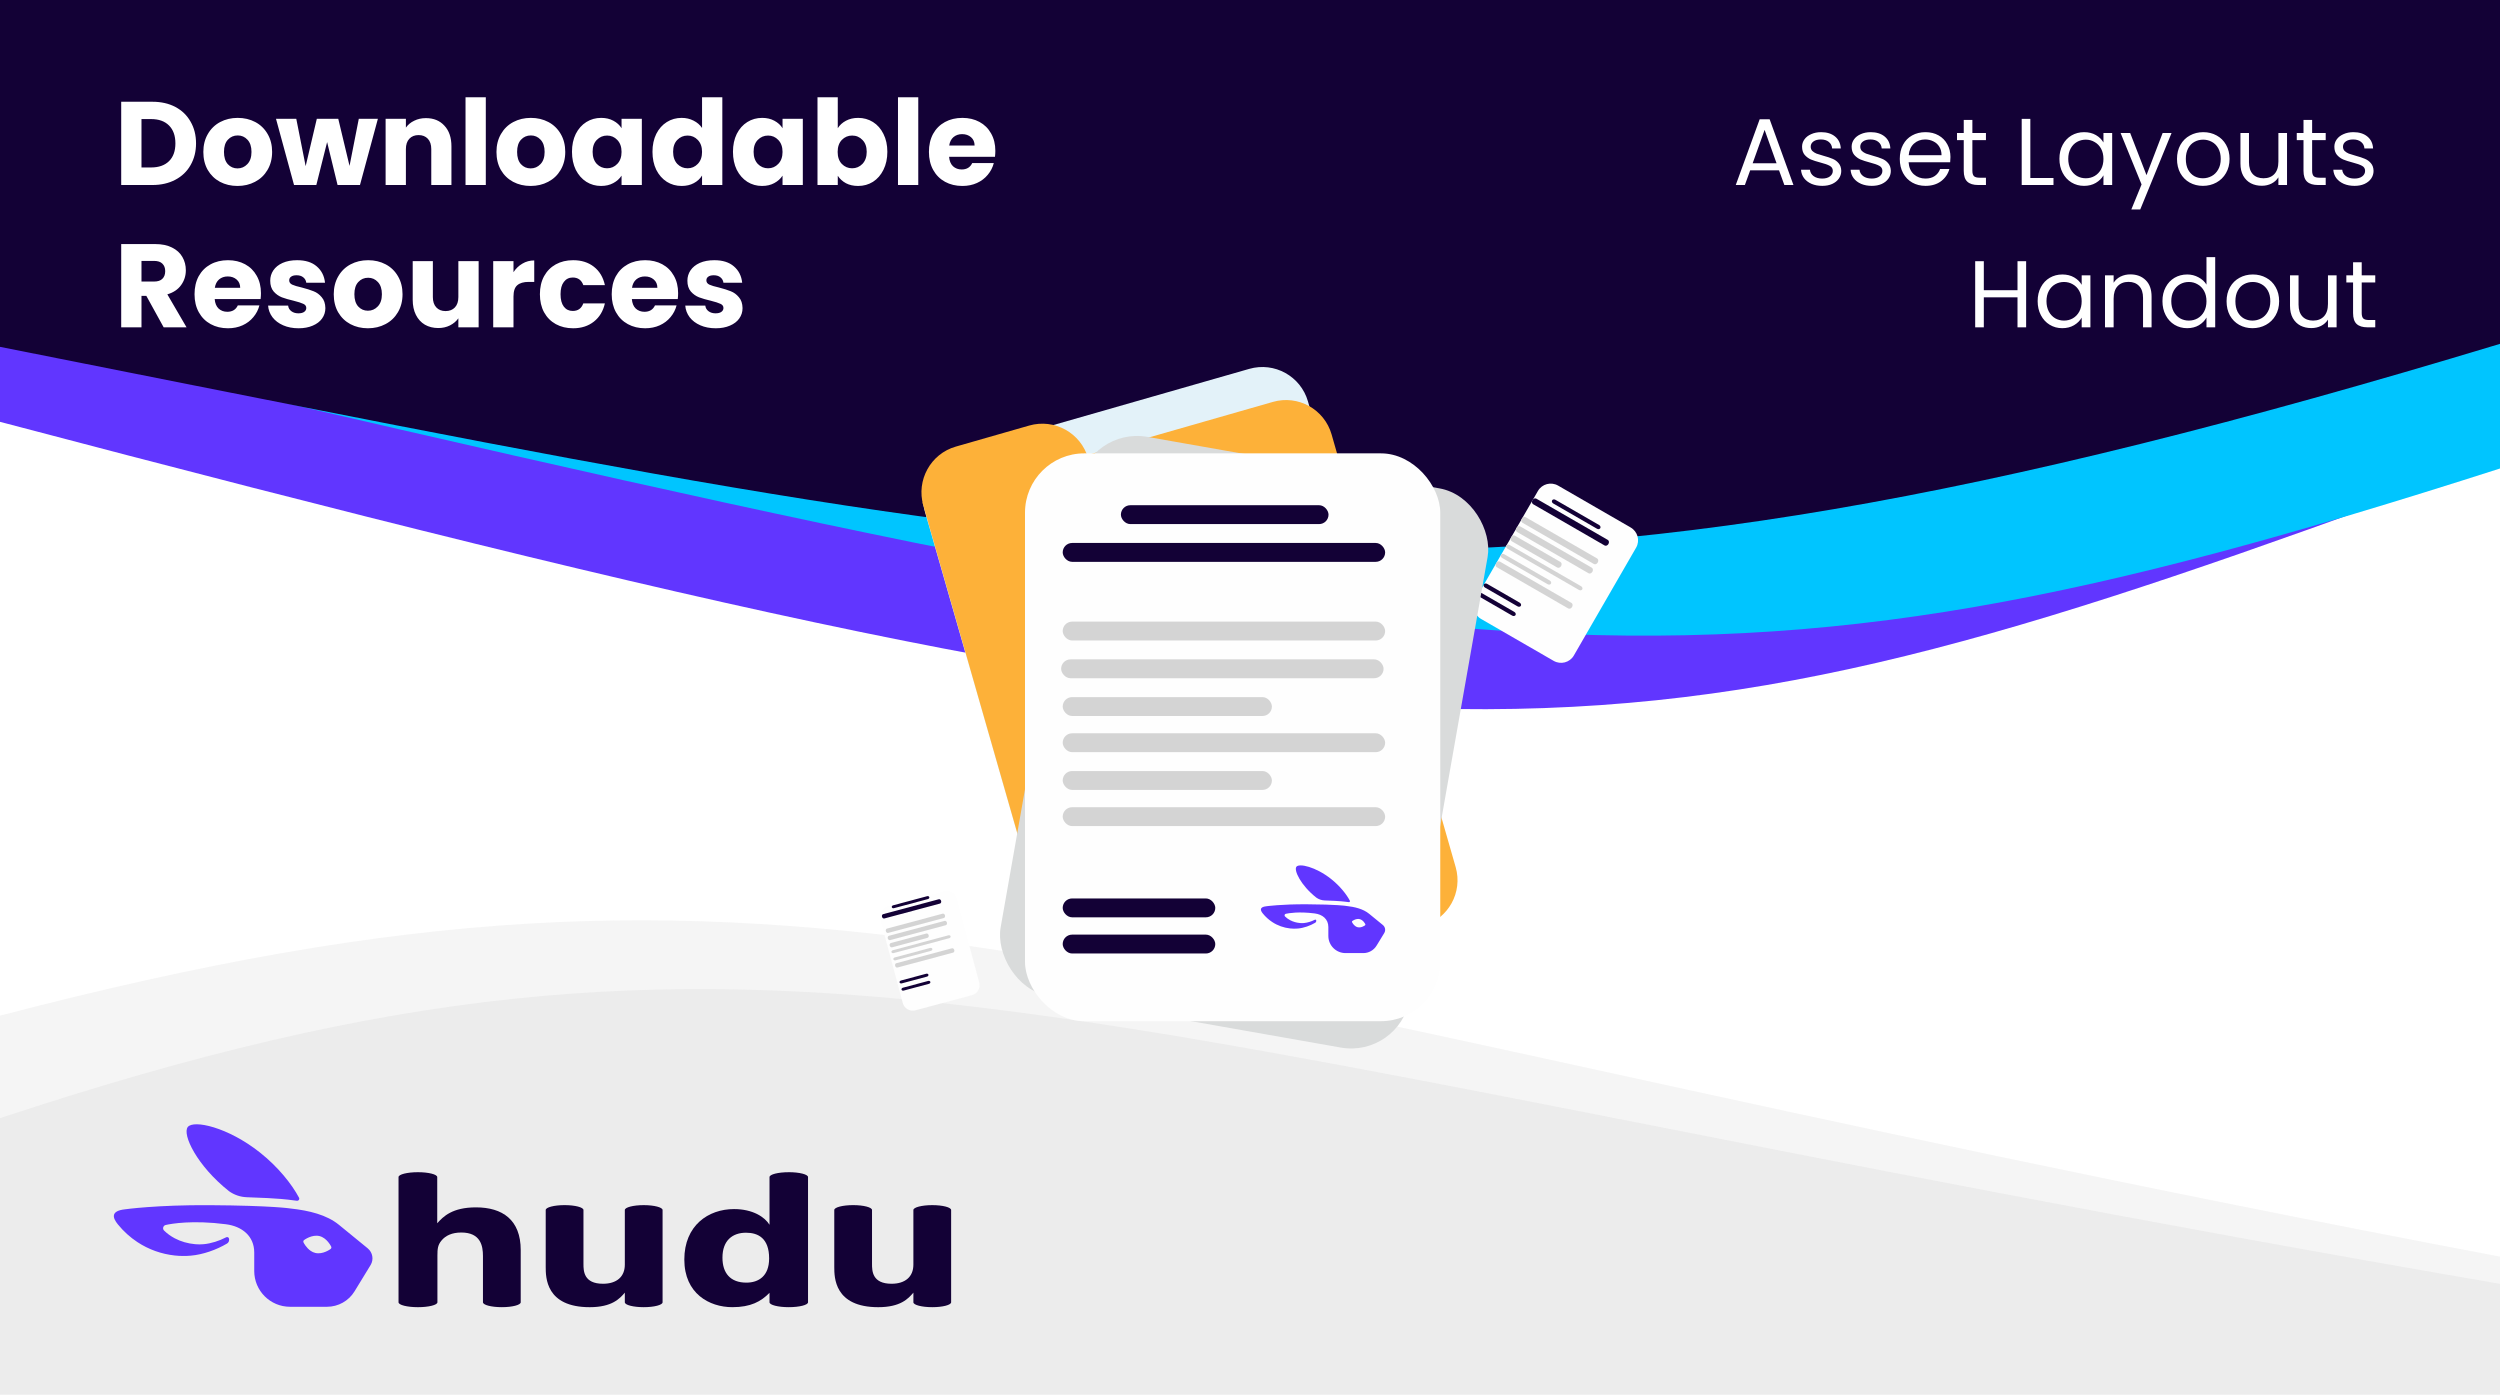 <svg width="1054" height="588" viewBox="0 0 1054 588" fill="none" xmlns="http://www.w3.org/2000/svg">
<path d="M0 1H1054V587H0V1Z" fill="white"/>
<path d="M1003 36.586L1003 1H40C17.909 1 0 18.899 0 40.991V177.847C595.046 334.737 674.84 331.586 1003 212.481V36.586Z" fill="#6136FF"/>
<path d="M1054 197.517V34.068C1054 15.805 1039.19 1 1020.93 1H40C17.909 1 0 18.887 0 40.978L0 141.901L9.283 144.065C626.143 287.891 710.868 307.645 1054 197.517Z" fill="#00C5FF"/>
<path d="M0 513.625V588H1054V529.794C428.697 411.241 344.846 338.196 0 428.196L0 513.625Z" fill="#E6E6E6" fill-opacity="0.4"/>
<path d="M0 528.326V588H1054V541.279C428.697 433.79 329.625 362.257 0 471.428L0 528.326Z" fill="#E6E6E6" fill-opacity="0.6"/>
<path d="M1054 144.963V33.96L1054 0H0V146.229C487.425 242.825 615.668 277.569 1054 144.963Z" fill="#130136"/>
<path d="M64.25 42.9C67.95 42.9 71.183 43.633 73.95 45.1C76.717 46.567 78.85 48.633 80.35 51.3C81.883 53.933 82.65 56.983 82.65 60.45C82.65 63.883 81.883 66.933 80.35 69.6C78.85 72.267 76.7 74.333 73.9 75.8C71.133 77.267 67.917 78 64.25 78H51.1V42.9H64.25ZM63.7 70.6C66.933 70.6 69.45 69.717 71.25 67.95C73.05 66.183 73.95 63.683 73.95 60.45C73.95 57.217 73.05 54.7 71.25 52.9C69.45 51.1 66.933 50.2 63.7 50.2H59.65V70.6H63.7ZM100.128 78.4C97.395 78.4 94.928 77.817 92.728 76.65C90.561 75.483 88.845 73.817 87.578 71.65C86.345 69.483 85.728 66.95 85.728 64.05C85.728 61.183 86.362 58.667 87.628 56.5C88.895 54.3 90.628 52.617 92.828 51.45C95.028 50.283 97.495 49.7 100.228 49.7C102.961 49.7 105.428 50.283 107.628 51.45C109.828 52.617 111.561 54.3 112.828 56.5C114.095 58.667 114.728 61.183 114.728 64.05C114.728 66.917 114.078 69.45 112.778 71.65C111.511 73.817 109.761 75.483 107.528 76.65C105.328 77.817 102.861 78.4 100.128 78.4ZM100.128 71C101.761 71 103.145 70.4 104.278 69.2C105.445 68 106.028 66.283 106.028 64.05C106.028 61.817 105.461 60.1 104.328 58.9C103.228 57.7 101.861 57.1 100.228 57.1C98.561 57.1 97.178 57.7 96.078 58.9C94.978 60.067 94.428 61.783 94.428 64.05C94.428 66.283 94.962 68 96.028 69.2C97.128 70.4 98.495 71 100.128 71ZM159.314 50.1L151.764 78H142.314L137.914 59.9L133.364 78H123.964L116.364 50.1H124.914L128.864 70.05L133.564 50.1H142.614L147.364 69.95L151.264 50.1H159.314ZM179.575 49.8C182.841 49.8 185.441 50.867 187.375 53C189.341 55.1 190.325 58 190.325 61.7V78H181.825V62.85C181.825 60.983 181.341 59.533 180.375 58.5C179.408 57.467 178.108 56.95 176.475 56.95C174.841 56.95 173.541 57.467 172.575 58.5C171.608 59.533 171.125 60.983 171.125 62.85V78H162.575V50.1H171.125V53.8C171.991 52.567 173.158 51.6 174.625 50.9C176.091 50.167 177.741 49.8 179.575 49.8ZM204.816 41V78H196.266V41H204.816ZM223.712 78.4C220.979 78.4 218.512 77.817 216.312 76.65C214.145 75.483 212.429 73.817 211.162 71.65C209.929 69.483 209.312 66.95 209.312 64.05C209.312 61.183 209.945 58.667 211.212 56.5C212.479 54.3 214.212 52.617 216.412 51.45C218.612 50.283 221.079 49.7 223.812 49.7C226.545 49.7 229.012 50.283 231.212 51.45C233.412 52.617 235.145 54.3 236.412 56.5C237.679 58.667 238.312 61.183 238.312 64.05C238.312 66.917 237.662 69.45 236.362 71.65C235.095 73.817 233.345 75.483 231.112 76.65C228.912 77.817 226.445 78.4 223.712 78.4ZM223.712 71C225.345 71 226.729 70.4 227.862 69.2C229.029 68 229.612 66.283 229.612 64.05C229.612 61.817 229.045 60.1 227.912 58.9C226.812 57.7 225.445 57.1 223.812 57.1C222.145 57.1 220.762 57.7 219.662 58.9C218.562 60.067 218.012 61.783 218.012 64.05C218.012 66.283 218.545 68 219.612 69.2C220.712 70.4 222.079 71 223.712 71ZM241.148 64C241.148 61.133 241.681 58.617 242.748 56.45C243.848 54.283 245.331 52.617 247.198 51.45C249.065 50.283 251.148 49.7 253.448 49.7C255.415 49.7 257.131 50.1 258.598 50.9C260.098 51.7 261.248 52.75 262.048 54.05V50.1H270.598V78H262.048V74.05C261.215 75.35 260.048 76.4 258.548 77.2C257.081 78 255.365 78.4 253.398 78.4C251.131 78.4 249.065 77.817 247.198 76.65C245.331 75.45 243.848 73.767 242.748 71.6C241.681 69.4 241.148 66.867 241.148 64ZM262.048 64.05C262.048 61.917 261.448 60.233 260.248 59C259.081 57.767 257.648 57.15 255.948 57.15C254.248 57.15 252.798 57.767 251.598 59C250.431 60.2 249.848 61.867 249.848 64C249.848 66.133 250.431 67.833 251.598 69.1C252.798 70.333 254.248 70.95 255.948 70.95C257.648 70.95 259.081 70.333 260.248 69.1C261.448 67.867 262.048 66.183 262.048 64.05ZM275.084 64C275.084 61.133 275.617 58.617 276.684 56.45C277.784 54.283 279.267 52.617 281.134 51.45C283 50.283 285.084 49.7 287.384 49.7C289.217 49.7 290.884 50.083 292.384 50.85C293.917 51.617 295.117 52.65 295.984 53.95V41H304.534V78H295.984V74C295.184 75.333 294.034 76.4 292.534 77.2C291.067 78 289.35 78.4 287.384 78.4C285.084 78.4 283 77.817 281.134 76.65C279.267 75.45 277.784 73.767 276.684 71.6C275.617 69.4 275.084 66.867 275.084 64ZM295.984 64.05C295.984 61.917 295.384 60.233 294.184 59C293.017 57.767 291.584 57.15 289.884 57.15C288.184 57.15 286.734 57.767 285.534 59C284.367 60.2 283.784 61.867 283.784 64C283.784 66.133 284.367 67.833 285.534 69.1C286.734 70.333 288.184 70.95 289.884 70.95C291.584 70.95 293.017 70.333 294.184 69.1C295.384 67.867 295.984 66.183 295.984 64.05ZM309.019 64C309.019 61.133 309.552 58.617 310.619 56.45C311.719 54.283 313.202 52.617 315.069 51.45C316.936 50.283 319.019 49.7 321.319 49.7C323.286 49.7 325.002 50.1 326.469 50.9C327.969 51.7 329.119 52.75 329.919 54.05V50.1H338.469V78H329.919V74.05C329.086 75.35 327.919 76.4 326.419 77.2C324.952 78 323.236 78.4 321.269 78.4C319.002 78.4 316.936 77.817 315.069 76.65C313.202 75.45 311.719 73.767 310.619 71.6C309.552 69.4 309.019 66.867 309.019 64ZM329.919 64.05C329.919 61.917 329.319 60.233 328.119 59C326.952 57.767 325.519 57.15 323.819 57.15C322.119 57.15 320.669 57.767 319.469 59C318.302 60.2 317.719 61.867 317.719 64C317.719 66.133 318.302 67.833 319.469 69.1C320.669 70.333 322.119 70.95 323.819 70.95C325.519 70.95 326.952 70.333 328.119 69.1C329.319 67.867 329.919 66.183 329.919 64.05ZM353.205 54.05C354.005 52.75 355.155 51.7 356.655 50.9C358.155 50.1 359.871 49.7 361.805 49.7C364.105 49.7 366.188 50.283 368.055 51.45C369.921 52.617 371.388 54.283 372.455 56.45C373.555 58.617 374.105 61.133 374.105 64C374.105 66.867 373.555 69.4 372.455 71.6C371.388 73.767 369.921 75.45 368.055 76.65C366.188 77.817 364.105 78.4 361.805 78.4C359.838 78.4 358.121 78.017 356.655 77.25C355.188 76.45 354.038 75.4 353.205 74.1V78H344.655V41H353.205V54.05ZM365.405 64C365.405 61.867 364.805 60.2 363.605 59C362.438 57.767 360.988 57.15 359.255 57.15C357.555 57.15 356.105 57.767 354.905 59C353.738 60.233 353.155 61.917 353.155 64.05C353.155 66.183 353.738 67.867 354.905 69.1C356.105 70.333 357.555 70.95 359.255 70.95C360.955 70.95 362.405 70.333 363.605 69.1C364.805 67.833 365.405 66.133 365.405 64ZM387.14 41V78H378.59V41H387.14ZM419.636 63.6C419.636 64.4 419.586 65.233 419.486 66.1H400.136C400.27 67.833 400.82 69.167 401.786 70.1C402.786 71 404.003 71.45 405.436 71.45C407.57 71.45 409.053 70.55 409.886 68.75H418.986C418.52 70.583 417.67 72.233 416.436 73.7C415.236 75.167 413.72 76.317 411.886 77.15C410.053 77.983 408.003 78.4 405.736 78.4C403.003 78.4 400.57 77.817 398.436 76.65C396.303 75.483 394.636 73.817 393.436 71.65C392.236 69.483 391.636 66.95 391.636 64.05C391.636 61.15 392.22 58.617 393.386 56.45C394.586 54.283 396.253 52.617 398.386 51.45C400.52 50.283 402.97 49.7 405.736 49.7C408.436 49.7 410.836 50.267 412.936 51.4C415.036 52.533 416.67 54.15 417.836 56.25C419.036 58.35 419.636 60.8 419.636 63.6ZM410.886 61.35C410.886 59.883 410.386 58.717 409.386 57.85C408.386 56.983 407.136 56.55 405.636 56.55C404.203 56.55 402.986 56.967 401.986 57.8C401.02 58.633 400.42 59.817 400.186 61.35H410.886ZM69 138L61.7 124.75H59.65V138H51.1V102.9H65.45C68.217 102.9 70.567 103.383 72.5 104.35C74.467 105.317 75.933 106.65 76.9 108.35C77.867 110.017 78.35 111.883 78.35 113.95C78.35 116.283 77.683 118.367 76.35 120.2C75.05 122.033 73.117 123.333 70.55 124.1L78.65 138H69ZM59.65 118.7H64.95C66.517 118.7 67.683 118.317 68.45 117.55C69.25 116.783 69.65 115.7 69.65 114.3C69.65 112.967 69.25 111.917 68.45 111.15C67.683 110.383 66.517 110 64.95 110H59.65V118.7ZM110.017 123.6C110.017 124.4 109.967 125.233 109.867 126.1H90.517C90.65 127.833 91.201 129.167 92.167 130.1C93.167 131 94.384 131.45 95.817 131.45C97.951 131.45 99.434 130.55 100.267 128.75H109.367C108.901 130.583 108.051 132.233 106.817 133.7C105.617 135.167 104.101 136.317 102.267 137.15C100.434 137.983 98.384 138.4 96.117 138.4C93.384 138.4 90.951 137.817 88.817 136.65C86.684 135.483 85.017 133.817 83.817 131.65C82.617 129.483 82.017 126.95 82.017 124.05C82.017 121.15 82.6 118.617 83.767 116.45C84.967 114.283 86.634 112.617 88.767 111.45C90.9 110.283 93.35 109.7 96.117 109.7C98.817 109.7 101.217 110.267 103.317 111.4C105.417 112.533 107.051 114.15 108.217 116.25C109.417 118.35 110.017 120.8 110.017 123.6ZM101.267 121.35C101.267 119.883 100.767 118.717 99.767 117.85C98.767 116.983 97.517 116.55 96.017 116.55C94.584 116.55 93.367 116.967 92.367 117.8C91.4 118.633 90.8 119.817 90.567 121.35H101.267ZM125.878 138.4C123.444 138.4 121.278 137.983 119.378 137.15C117.478 136.317 115.978 135.183 114.878 133.75C113.778 132.283 113.161 130.65 113.028 128.85H121.478C121.578 129.817 122.028 130.6 122.828 131.2C123.628 131.8 124.611 132.1 125.778 132.1C126.844 132.1 127.661 131.9 128.228 131.5C128.828 131.067 129.128 130.517 129.128 129.85C129.128 129.05 128.711 128.467 127.878 128.1C127.044 127.7 125.694 127.267 123.828 126.8C121.828 126.333 120.161 125.85 118.828 125.35C117.494 124.817 116.344 124 115.378 122.9C114.411 121.767 113.928 120.25 113.928 118.35C113.928 116.75 114.361 115.3 115.228 114C116.128 112.667 117.428 111.617 119.128 110.85C120.861 110.083 122.911 109.7 125.278 109.7C128.778 109.7 131.528 110.567 133.528 112.3C135.561 114.033 136.728 116.333 137.028 119.2H129.128C128.994 118.233 128.561 117.467 127.828 116.9C127.128 116.333 126.194 116.05 125.028 116.05C124.028 116.05 123.261 116.25 122.728 116.65C122.194 117.017 121.928 117.533 121.928 118.2C121.928 119 122.344 119.6 123.178 120C124.044 120.4 125.378 120.8 127.178 121.2C129.244 121.733 130.928 122.267 132.228 122.8C133.528 123.3 134.661 124.133 135.628 125.3C136.628 126.433 137.144 127.967 137.178 129.9C137.178 131.533 136.711 133 135.778 134.3C134.878 135.567 133.561 136.567 131.828 137.3C130.128 138.033 128.144 138.4 125.878 138.4ZM155.109 138.4C152.375 138.4 149.909 137.817 147.709 136.65C145.542 135.483 143.825 133.817 142.559 131.65C141.325 129.483 140.709 126.95 140.709 124.05C140.709 121.183 141.342 118.667 142.609 116.5C143.875 114.3 145.609 112.617 147.809 111.45C150.009 110.283 152.475 109.7 155.209 109.7C157.942 109.7 160.409 110.283 162.609 111.45C164.809 112.617 166.542 114.3 167.809 116.5C169.075 118.667 169.709 121.183 169.709 124.05C169.709 126.917 169.059 129.45 167.759 131.65C166.492 133.817 164.742 135.483 162.509 136.65C160.309 137.817 157.842 138.4 155.109 138.4ZM155.109 131C156.742 131 158.125 130.4 159.259 129.2C160.425 128 161.009 126.283 161.009 124.05C161.009 121.817 160.442 120.1 159.309 118.9C158.209 117.7 156.842 117.1 155.209 117.1C153.542 117.1 152.159 117.7 151.059 118.9C149.959 120.067 149.409 121.783 149.409 124.05C149.409 126.283 149.942 128 151.009 129.2C152.109 130.4 153.475 131 155.109 131ZM201.795 110.1V138H193.245V134.2C192.378 135.433 191.195 136.433 189.695 137.2C188.228 137.933 186.595 138.3 184.795 138.3C182.661 138.3 180.778 137.833 179.145 136.9C177.511 135.933 176.245 134.55 175.345 132.75C174.445 130.95 173.995 128.833 173.995 126.4V110.1H182.495V125.25C182.495 127.117 182.978 128.567 183.945 129.6C184.911 130.633 186.211 131.15 187.845 131.15C189.511 131.15 190.828 130.633 191.795 129.6C192.761 128.567 193.245 127.117 193.245 125.25V110.1H201.795ZM216.486 114.75C217.486 113.217 218.736 112.017 220.236 111.15C221.736 110.25 223.403 109.8 225.236 109.8V118.85H222.886C220.753 118.85 219.153 119.317 218.086 120.25C217.019 121.15 216.486 122.75 216.486 125.05V138H207.936V110.1H216.486V114.75ZM227.623 124.05C227.623 121.15 228.206 118.617 229.373 116.45C230.573 114.283 232.223 112.617 234.323 111.45C236.456 110.283 238.889 109.7 241.623 109.7C245.123 109.7 248.039 110.617 250.373 112.45C252.739 114.283 254.289 116.867 255.023 120.2H245.923C245.156 118.067 243.673 117 241.473 117C239.906 117 238.656 117.617 237.723 118.85C236.789 120.05 236.323 121.783 236.323 124.05C236.323 126.317 236.789 128.067 237.723 129.3C238.656 130.5 239.906 131.1 241.473 131.1C243.673 131.1 245.156 130.033 245.923 127.9H255.023C254.289 131.167 252.739 133.733 250.373 135.6C248.006 137.467 245.089 138.4 241.623 138.4C238.889 138.4 236.456 137.817 234.323 136.65C232.223 135.483 230.573 133.817 229.373 131.65C228.206 129.483 227.623 126.95 227.623 124.05ZM285.896 123.6C285.896 124.4 285.846 125.233 285.746 126.1H266.396C266.529 127.833 267.079 129.167 268.046 130.1C269.046 131 270.263 131.45 271.696 131.45C273.829 131.45 275.313 130.55 276.146 128.75H285.246C284.779 130.583 283.929 132.233 282.696 133.7C281.496 135.167 279.979 136.317 278.146 137.15C276.313 137.983 274.263 138.4 271.996 138.4C269.263 138.4 266.829 137.817 264.696 136.65C262.563 135.483 260.896 133.817 259.696 131.65C258.496 129.483 257.896 126.95 257.896 124.05C257.896 121.15 258.479 118.617 259.646 116.45C260.846 114.283 262.513 112.617 264.646 111.45C266.779 110.283 269.229 109.7 271.996 109.7C274.696 109.7 277.096 110.267 279.196 111.4C281.296 112.533 282.929 114.15 284.096 116.25C285.296 118.35 285.896 120.8 285.896 123.6ZM277.146 121.35C277.146 119.883 276.646 118.717 275.646 117.85C274.646 116.983 273.396 116.55 271.896 116.55C270.463 116.55 269.246 116.967 268.246 117.8C267.279 118.633 266.679 119.817 266.446 121.35H277.146ZM301.757 138.4C299.323 138.4 297.157 137.983 295.257 137.15C293.357 136.317 291.857 135.183 290.757 133.75C289.657 132.283 289.04 130.65 288.907 128.85H297.357C297.457 129.817 297.907 130.6 298.707 131.2C299.507 131.8 300.49 132.1 301.657 132.1C302.723 132.1 303.54 131.9 304.107 131.5C304.707 131.067 305.007 130.517 305.007 129.85C305.007 129.05 304.59 128.467 303.757 128.1C302.923 127.7 301.573 127.267 299.707 126.8C297.707 126.333 296.04 125.85 294.707 125.35C293.373 124.817 292.223 124 291.257 122.9C290.29 121.767 289.807 120.25 289.807 118.35C289.807 116.75 290.24 115.3 291.107 114C292.007 112.667 293.307 111.617 295.007 110.85C296.74 110.083 298.79 109.7 301.157 109.7C304.657 109.7 307.407 110.567 309.407 112.3C311.44 114.033 312.607 116.333 312.907 119.2H305.007C304.873 118.233 304.44 117.467 303.707 116.9C303.007 116.333 302.073 116.05 300.907 116.05C299.907 116.05 299.14 116.25 298.607 116.65C298.073 117.017 297.807 117.533 297.807 118.2C297.807 119 298.223 119.6 299.057 120C299.923 120.4 301.257 120.8 303.057 121.2C305.123 121.733 306.807 122.267 308.107 122.8C309.407 123.3 310.54 124.133 311.507 125.3C312.507 126.433 313.023 127.967 313.057 129.9C313.057 131.533 312.59 133 311.657 134.3C310.757 135.567 309.44 136.567 307.707 137.3C306.007 138.033 304.023 138.4 301.757 138.4Z" fill="white"/>
<path d="M750.039 71.8H737.879L735.639 78H731.799L741.879 50.28H746.079L756.119 78H752.279L750.039 71.8ZM748.999 68.84L743.959 54.76L738.919 68.84H748.999ZM768.272 78.36C766.592 78.36 765.086 78.08 763.752 77.52C762.419 76.933 761.366 76.133 760.592 75.12C759.819 74.08 759.392 72.893 759.312 71.56H763.072C763.179 72.653 763.686 73.547 764.592 74.24C765.526 74.933 766.739 75.28 768.232 75.28C769.619 75.28 770.712 74.973 771.512 74.36C772.312 73.747 772.712 72.973 772.712 72.04C772.712 71.08 772.286 70.373 771.432 69.92C770.579 69.44 769.259 68.973 767.472 68.52C765.846 68.093 764.512 67.667 763.472 67.24C762.459 66.787 761.579 66.133 760.832 65.28C760.112 64.4 759.752 63.253 759.752 61.84C759.752 60.72 760.086 59.693 760.752 58.76C761.419 57.827 762.366 57.093 763.592 56.56C764.819 56 766.219 55.72 767.792 55.72C770.219 55.72 772.179 56.333 773.672 57.56C775.166 58.787 775.966 60.467 776.072 62.6H772.432C772.352 61.453 771.886 60.533 771.032 59.84C770.206 59.147 769.086 58.8 767.672 58.8C766.366 58.8 765.326 59.08 764.552 59.64C763.779 60.2 763.392 60.933 763.392 61.84C763.392 62.56 763.619 63.16 764.072 63.64C764.552 64.093 765.139 64.467 765.832 64.76C766.552 65.027 767.539 65.333 768.792 65.68C770.366 66.107 771.646 66.533 772.632 66.96C773.619 67.36 774.459 67.973 775.152 68.8C775.872 69.627 776.246 70.707 776.272 72.04C776.272 73.24 775.939 74.32 775.272 75.28C774.606 76.24 773.659 77 772.432 77.56C771.232 78.093 769.846 78.36 768.272 78.36ZM789.171 78.36C787.491 78.36 785.984 78.08 784.651 77.52C783.318 76.933 782.264 76.133 781.491 75.12C780.718 74.08 780.291 72.893 780.211 71.56H783.971C784.078 72.653 784.584 73.547 785.491 74.24C786.424 74.933 787.638 75.28 789.131 75.28C790.518 75.28 791.611 74.973 792.411 74.36C793.211 73.747 793.611 72.973 793.611 72.04C793.611 71.08 793.184 70.373 792.331 69.92C791.478 69.44 790.158 68.973 788.371 68.52C786.744 68.093 785.411 67.667 784.371 67.24C783.358 66.787 782.478 66.133 781.731 65.28C781.011 64.4 780.651 63.253 780.651 61.84C780.651 60.72 780.984 59.693 781.651 58.76C782.318 57.827 783.264 57.093 784.491 56.56C785.718 56 787.118 55.72 788.691 55.72C791.118 55.72 793.078 56.333 794.571 57.56C796.064 58.787 796.864 60.467 796.971 62.6H793.331C793.251 61.453 792.784 60.533 791.931 59.84C791.104 59.147 789.984 58.8 788.571 58.8C787.264 58.8 786.224 59.08 785.451 59.64C784.678 60.2 784.291 60.933 784.291 61.84C784.291 62.56 784.518 63.16 784.971 63.64C785.451 64.093 786.038 64.467 786.731 64.76C787.451 65.027 788.438 65.333 789.691 65.68C791.264 66.107 792.544 66.533 793.531 66.96C794.518 67.36 795.358 67.973 796.051 68.8C796.771 69.627 797.144 70.707 797.171 72.04C797.171 73.24 796.838 74.32 796.171 75.28C795.504 76.24 794.558 77 793.331 77.56C792.131 78.093 790.744 78.36 789.171 78.36ZM822.309 66.2C822.309 66.893 822.269 67.627 822.189 68.4H804.669C804.803 70.56 805.536 72.253 806.869 73.48C808.229 74.68 809.869 75.28 811.789 75.28C813.363 75.28 814.669 74.92 815.709 74.2C816.776 73.453 817.523 72.467 817.949 71.24H821.869C821.283 73.347 820.109 75.067 818.349 76.4C816.589 77.707 814.403 78.36 811.789 78.36C809.709 78.36 807.843 77.893 806.189 76.96C804.563 76.027 803.283 74.707 802.349 73C801.416 71.267 800.949 69.267 800.949 67C800.949 64.733 801.403 62.747 802.309 61.04C803.216 59.333 804.483 58.027 806.109 57.12C807.763 56.187 809.656 55.72 811.789 55.72C813.869 55.72 815.709 56.173 817.309 57.08C818.909 57.987 820.136 59.24 820.989 60.84C821.869 62.413 822.309 64.2 822.309 66.2ZM818.549 65.44C818.549 64.053 818.243 62.867 817.629 61.88C817.016 60.867 816.176 60.107 815.109 59.6C814.069 59.067 812.909 58.8 811.629 58.8C809.789 58.8 808.216 59.387 806.909 60.56C805.629 61.733 804.896 63.36 804.709 65.44H818.549ZM831.554 59.08V72C831.554 73.067 831.781 73.827 832.234 74.28C832.687 74.707 833.474 74.92 834.594 74.92H837.274V78H833.994C831.967 78 830.447 77.533 829.434 76.6C828.421 75.667 827.914 74.133 827.914 72V59.08H825.074V56.08H827.914V50.56H831.554V56.08H837.274V59.08H831.554ZM855.988 75.04H865.748V78H852.348V50.12H855.988V75.04ZM868.254 66.96C868.254 64.72 868.707 62.76 869.614 61.08C870.521 59.373 871.761 58.053 873.334 57.12C874.934 56.187 876.707 55.72 878.654 55.72C880.574 55.72 882.241 56.133 883.654 56.96C885.067 57.787 886.121 58.827 886.814 60.08V56.08H890.494V78H886.814V73.92C886.094 75.2 885.014 76.267 883.574 77.12C882.161 77.947 880.507 78.36 878.614 78.36C876.667 78.36 874.907 77.88 873.334 76.92C871.761 75.96 870.521 74.613 869.614 72.88C868.707 71.147 868.254 69.173 868.254 66.96ZM886.814 67C886.814 65.347 886.481 63.907 885.814 62.68C885.147 61.453 884.241 60.52 883.094 59.88C881.974 59.213 880.734 58.88 879.374 58.88C878.014 58.88 876.774 59.2 875.654 59.84C874.534 60.48 873.641 61.413 872.974 62.64C872.307 63.867 871.974 65.307 871.974 66.96C871.974 68.64 872.307 70.107 872.974 71.36C873.641 72.587 874.534 73.533 875.654 74.2C876.774 74.84 878.014 75.16 879.374 75.16C880.734 75.16 881.974 74.84 883.094 74.2C884.241 73.533 885.147 72.587 885.814 71.36C886.481 70.107 886.814 68.653 886.814 67ZM915.525 56.08L902.325 88.32H898.565L902.885 77.76L894.045 56.08H898.085L904.965 73.84L911.765 56.08H915.525ZM928.744 78.36C926.691 78.36 924.824 77.893 923.144 76.96C921.491 76.027 920.184 74.707 919.224 73C918.291 71.267 917.824 69.267 917.824 67C917.824 64.76 918.304 62.787 919.264 61.08C920.251 59.347 921.584 58.027 923.264 57.12C924.944 56.187 926.824 55.72 928.904 55.72C930.984 55.72 932.864 56.187 934.544 57.12C936.224 58.027 937.544 59.333 938.504 61.04C939.491 62.747 939.984 64.733 939.984 67C939.984 69.267 939.478 71.267 938.464 73C937.478 74.707 936.131 76.027 934.424 76.96C932.718 77.893 930.824 78.36 928.744 78.36ZM928.744 75.16C930.051 75.16 931.278 74.853 932.424 74.24C933.571 73.627 934.491 72.707 935.184 71.48C935.904 70.253 936.264 68.76 936.264 67C936.264 65.24 935.918 63.747 935.224 62.52C934.531 61.293 933.624 60.387 932.504 59.8C931.384 59.187 930.171 58.88 928.864 58.88C927.531 58.88 926.304 59.187 925.184 59.8C924.091 60.387 923.211 61.293 922.544 62.52C921.878 63.747 921.544 65.24 921.544 67C921.544 68.787 921.864 70.293 922.504 71.52C923.171 72.747 924.051 73.667 925.144 74.28C926.238 74.867 927.438 75.16 928.744 75.16ZM964.21 56.08V78H960.57V74.76C959.877 75.88 958.904 76.76 957.65 77.4C956.424 78.013 955.064 78.32 953.57 78.32C951.864 78.32 950.33 77.973 948.97 77.28C947.61 76.56 946.53 75.493 945.73 74.08C944.957 72.667 944.57 70.947 944.57 68.92V56.08H948.17V68.44C948.17 70.6 948.717 72.267 949.81 73.44C950.904 74.587 952.397 75.16 954.29 75.16C956.237 75.16 957.77 74.56 958.89 73.36C960.01 72.16 960.57 70.413 960.57 68.12V56.08H964.21ZM974.796 59.08V72C974.796 73.067 975.023 73.827 975.476 74.28C975.929 74.707 976.716 74.92 977.836 74.92H980.516V78H977.236C975.209 78 973.689 77.533 972.676 76.6C971.663 75.667 971.156 74.133 971.156 72V59.08H968.316V56.08H971.156V50.56H974.796V56.08H980.516V59.08H974.796ZM992.686 78.36C991.006 78.36 989.5 78.08 988.166 77.52C986.833 76.933 985.78 76.133 985.006 75.12C984.233 74.08 983.806 72.893 983.726 71.56H987.486C987.593 72.653 988.1 73.547 989.006 74.24C989.94 74.933 991.153 75.28 992.646 75.28C994.033 75.28 995.126 74.973 995.926 74.36C996.726 73.747 997.126 72.973 997.126 72.04C997.126 71.08 996.7 70.373 995.846 69.92C994.993 69.44 993.673 68.973 991.886 68.52C990.26 68.093 988.926 67.667 987.886 67.24C986.873 66.787 985.993 66.133 985.246 65.28C984.526 64.4 984.166 63.253 984.166 61.84C984.166 60.72 984.5 59.693 985.166 58.76C985.833 57.827 986.78 57.093 988.006 56.56C989.233 56 990.633 55.72 992.206 55.72C994.633 55.72 996.593 56.333 998.086 57.56C999.58 58.787 1000.38 60.467 1000.49 62.6H996.846C996.766 61.453 996.3 60.533 995.446 59.84C994.62 59.147 993.5 58.8 992.086 58.8C990.78 58.8 989.74 59.08 988.966 59.64C988.193 60.2 987.806 60.933 987.806 61.84C987.806 62.56 988.033 63.16 988.486 63.64C988.966 64.093 989.553 64.467 990.246 64.76C990.966 65.027 991.953 65.333 993.206 65.68C994.78 66.107 996.06 66.533 997.046 66.96C998.033 67.36 998.873 67.973 999.566 68.8C1000.29 69.627 1000.66 70.707 1000.69 72.04C1000.69 73.24 1000.35 74.32 999.686 75.28C999.02 76.24 998.073 77 996.846 77.56C995.646 78.093 994.26 78.36 992.686 78.36ZM854.219 110.12V138H850.579V125.36H836.379V138H832.739V110.12H836.379V122.36H850.579V110.12H854.219ZM859.074 126.96C859.074 124.72 859.528 122.76 860.434 121.08C861.341 119.373 862.581 118.053 864.154 117.12C865.754 116.187 867.528 115.72 869.474 115.72C871.394 115.72 873.061 116.133 874.474 116.96C875.888 117.787 876.941 118.827 877.634 120.08V116.08H881.314V138H877.634V133.92C876.914 135.2 875.834 136.267 874.394 137.12C872.981 137.947 871.328 138.36 869.434 138.36C867.488 138.36 865.728 137.88 864.154 136.92C862.581 135.96 861.341 134.613 860.434 132.88C859.528 131.147 859.074 129.173 859.074 126.96ZM877.634 127C877.634 125.347 877.301 123.907 876.634 122.68C875.968 121.453 875.061 120.52 873.914 119.88C872.794 119.213 871.554 118.88 870.194 118.88C868.834 118.88 867.594 119.2 866.474 119.84C865.354 120.48 864.461 121.413 863.794 122.64C863.128 123.867 862.794 125.307 862.794 126.96C862.794 128.64 863.128 130.107 863.794 131.36C864.461 132.587 865.354 133.533 866.474 134.2C867.594 134.84 868.834 135.16 870.194 135.16C871.554 135.16 872.794 134.84 873.914 134.2C875.061 133.533 875.968 132.587 876.634 131.36C877.301 130.107 877.634 128.653 877.634 127ZM898.146 115.68C900.812 115.68 902.972 116.493 904.626 118.12C906.279 119.72 907.106 122.04 907.106 125.08V138H903.506V125.6C903.506 123.413 902.959 121.747 901.866 120.6C900.772 119.427 899.279 118.84 897.386 118.84C895.466 118.84 893.932 119.44 892.786 120.64C891.666 121.84 891.106 123.587 891.106 125.88V138H887.466V116.08H891.106V119.2C891.826 118.08 892.799 117.213 894.026 116.6C895.279 115.987 896.652 115.68 898.146 115.68ZM911.691 126.96C911.691 124.72 912.145 122.76 913.051 121.08C913.958 119.373 915.198 118.053 916.771 117.12C918.371 116.187 920.158 115.72 922.131 115.72C923.838 115.72 925.425 116.12 926.891 116.92C928.358 117.693 929.478 118.72 930.251 120V108.4H933.931V138H930.251V133.88C929.531 135.187 928.465 136.267 927.051 137.12C925.638 137.947 923.985 138.36 922.091 138.36C920.145 138.36 918.371 137.88 916.771 136.92C915.198 135.96 913.958 134.613 913.051 132.88C912.145 131.147 911.691 129.173 911.691 126.96ZM930.251 127C930.251 125.347 929.918 123.907 929.251 122.68C928.585 121.453 927.678 120.52 926.531 119.88C925.411 119.213 924.171 118.88 922.811 118.88C921.451 118.88 920.211 119.2 919.091 119.84C917.971 120.48 917.078 121.413 916.411 122.64C915.745 123.867 915.411 125.307 915.411 126.96C915.411 128.64 915.745 130.107 916.411 131.36C917.078 132.587 917.971 133.533 919.091 134.2C920.211 134.84 921.451 135.16 922.811 135.16C924.171 135.16 925.411 134.84 926.531 134.2C927.678 133.533 928.585 132.587 929.251 131.36C929.918 130.107 930.251 128.653 930.251 127ZM949.643 138.36C947.589 138.36 945.723 137.893 944.043 136.96C942.389 136.027 941.083 134.707 940.123 133C939.189 131.267 938.723 129.267 938.723 127C938.723 124.76 939.203 122.787 940.163 121.08C941.149 119.347 942.483 118.027 944.163 117.12C945.843 116.187 947.723 115.72 949.803 115.72C951.883 115.72 953.763 116.187 955.443 117.12C957.123 118.027 958.443 119.333 959.403 121.04C960.389 122.747 960.883 124.733 960.883 127C960.883 129.267 960.376 131.267 959.363 133C958.376 134.707 957.029 136.027 955.323 136.96C953.616 137.893 951.723 138.36 949.643 138.36ZM949.643 135.16C950.949 135.16 952.176 134.853 953.323 134.24C954.469 133.627 955.389 132.707 956.083 131.48C956.803 130.253 957.163 128.76 957.163 127C957.163 125.24 956.816 123.747 956.123 122.52C955.429 121.293 954.523 120.387 953.403 119.8C952.283 119.187 951.069 118.88 949.763 118.88C948.429 118.88 947.203 119.187 946.083 119.8C944.989 120.387 944.109 121.293 943.443 122.52C942.776 123.747 942.443 125.24 942.443 127C942.443 128.787 942.763 130.293 943.403 131.52C944.069 132.747 944.949 133.667 946.043 134.28C947.136 134.867 948.336 135.16 949.643 135.16ZM985.109 116.08V138H981.469V134.76C980.775 135.88 979.802 136.76 978.549 137.4C977.322 138.013 975.962 138.32 974.469 138.32C972.762 138.32 971.229 137.973 969.869 137.28C968.509 136.56 967.429 135.493 966.629 134.08C965.855 132.667 965.469 130.947 965.469 128.92V116.08H969.069V128.44C969.069 130.6 969.615 132.267 970.709 133.44C971.802 134.587 973.295 135.16 975.189 135.16C977.135 135.16 978.669 134.56 979.789 133.36C980.909 132.16 981.469 130.413 981.469 128.12V116.08H985.109ZM995.695 119.08V132C995.695 133.067 995.921 133.827 996.375 134.28C996.828 134.707 997.615 134.92 998.735 134.92H1001.41V138H998.135C996.108 138 994.588 137.533 993.575 136.6C992.561 135.667 992.055 134.133 992.055 132V119.08H989.215V116.08H992.055V110.56H995.695V116.08H1001.41V119.08H995.695Z" fill="white"/>
<path fill-rule="evenodd" clip-rule="evenodd" d="M203.614 549.047V529.514C203.614 525.293 202.653 519.629 194.494 519.629C190.574 519.629 187.853 520.903 186.095 523.057C184.575 524.889 184.415 526.566 184.415 529.276V549.049C184.415 550.187 180.741 551.109 176.217 551.109C171.694 551.109 168.02 550.189 168.02 549.049V496.26C168.02 495.123 171.673 494.2 176.178 494.2C180.683 494.2 184.336 495.12 184.336 496.26V515.724C186.897 512.852 190.736 509.026 200.656 509.026C211.857 509.026 219.535 514.285 219.535 527.043V549.044C219.535 550.182 215.971 551.104 211.576 551.104C207.181 551.104 203.62 550.184 203.62 549.044H203.612H203.614V549.047Z" fill="#130136"/>
<path fill-rule="evenodd" clip-rule="evenodd" d="M385.086 549.044V544.974C382.926 547.524 379.643 551.111 370.287 551.111C351.729 551.111 351.729 538.516 351.729 534.134V510.139C351.729 509.002 355.293 508.079 359.686 508.079C364.078 508.079 367.642 508.999 367.642 510.139V532.861C367.642 535.809 367.723 541.231 375.882 541.231C381.64 541.231 385.083 538.283 385.083 533.18V510.144C385.083 509.007 388.647 508.084 393.04 508.084C397.432 508.084 400.996 509.004 400.996 510.144V549.046C400.996 550.184 397.432 551.106 393.04 551.106C388.647 551.106 385.083 550.186 385.083 549.046V549.041L385.086 549.044Z" fill="#130136"/>
<path fill-rule="evenodd" clip-rule="evenodd" d="M263.428 549.044V544.974C261.268 547.524 257.984 551.111 248.628 551.111C230.071 551.111 230.071 538.516 230.071 534.134V510.139C230.071 509.002 233.635 508.079 238.03 508.079C242.425 508.079 245.987 508.999 245.987 510.139V532.861C245.987 535.809 246.068 541.231 254.226 541.231C259.984 541.231 263.428 538.283 263.428 533.18V510.144C263.428 509.007 266.992 508.084 271.384 508.084C275.776 508.084 279.343 509.004 279.343 510.144V549.046C279.343 550.184 275.779 551.106 271.384 551.106C266.989 551.106 263.428 550.186 263.428 549.046V549.041V549.044Z" fill="#130136"/>
<path fill-rule="evenodd" clip-rule="evenodd" d="M332.546 494.203C328.064 494.203 324.427 495.123 324.427 496.263V516.364C322.427 513.093 317.387 509.747 309.467 509.747C298.589 509.747 288.51 516.686 288.51 531.03C288.51 545.373 299.068 551.104 308.747 551.104C316.507 551.104 320.828 548.725 324.427 545.056V549.045C324.427 550.182 328.062 551.104 332.546 551.104C337.03 551.104 340.665 550.185 340.665 549.045V496.255C340.665 495.118 337.03 494.195 332.546 494.195V494.201V494.203ZM314.667 540.758C307.945 540.758 304.588 536.774 304.588 530.236C304.588 522.9 308.907 519.713 314.507 519.713C319.628 519.713 324.264 522.025 324.264 530.555C324.264 537.967 319.867 540.758 314.667 540.758Z" fill="#130136"/>
<path fill-rule="evenodd" clip-rule="evenodd" d="M96.551 502.202L96.556 502.207C98.766 503.786 101.399 504.673 104.116 504.754C117.952 505.172 122.325 505.883 122.325 505.883C123.276 505.987 124.22 506.105 125.151 506.24C125.871 506.344 126.409 505.587 126.067 504.94C123.044 499.264 117.281 491.979 109.525 485.844C96.038 475.18 81.641 472.029 79.174 475.142C76.704 478.257 83.072 491.533 96.551 502.199V502.202ZM155.04 526.319V526.307L142.906 516.389C137.757 512.178 130.387 510.359 122.378 509.49C122.378 509.49 114.893 508.275 88.433 508.102C66.147 507.954 52.747 509.839 52.747 509.839C46.308 510.535 47.64 513.653 49.683 516.18C52.059 519.115 54.827 521.612 57.876 523.632C62.672 526.811 68.101 528.712 73.681 529.32C75.924 529.562 78.176 529.583 80.399 529.389C85.598 528.936 91.247 526.928 95.717 524.276C96.27 523.95 96.597 523.346 96.597 522.704V522.585C96.597 521.698 95.954 521.306 95.163 521.729L95.148 521.736C92.522 523.13 88.902 524.289 85.848 524.554C85.264 524.605 84.672 524.63 84.088 524.638H84.065C83.483 524.635 82.891 524.6 82.307 524.554C79.253 524.286 76.276 523.456 73.656 522.06C71.987 521.176 70.469 520.078 69.17 518.794C69.165 518.786 69.155 518.779 69.15 518.771C68.395 518.002 68.808 516.692 69.862 516.455C72.227 515.925 81.09 514.315 95.319 516.15V516.155C102.016 517.018 107.182 521.099 107.182 528.026H107.185V535.865C107.185 544.19 113.946 550.939 122.281 550.939H137.859C142.602 550.939 147.003 548.475 149.473 544.425L156.237 533.353C157.653 531.04 157.137 528.034 155.038 526.319H155.04ZM139.393 526.566C139.24 526.681 136.084 529.004 132.93 528.24C132.229 528.09 131.596 527.766 131.032 527.389C129.091 526.085 128.017 523.937 127.968 523.818C127.784 523.461 127.884 523.033 128.205 522.799H128.208C128.346 522.699 131.502 520.376 134.67 521.122C137.824 521.887 139.541 525.395 139.625 525.555C139.809 525.912 139.679 526.335 139.393 526.564V526.566Z" fill="#6136FF"/>
<g filter="url(#filter0_d_171_2201)">
<g filter="url(#filter1_d_171_2201)">
<path d="M644.395 198.987C646.11 196.017 649.922 195.009 652.911 196.735L683.48 214.384C686.469 216.109 687.502 219.915 685.787 222.885L659.531 268.363C657.816 271.332 654.004 272.34 651.015 270.615L620.446 252.966C617.457 251.24 616.424 247.434 618.138 244.465L644.395 198.987Z" fill="#FEFEFE"/>
</g>
<path d="M654.373 206.953C654.622 206.522 655.237 206.41 655.747 206.705L674.206 217.362C674.716 217.657 674.927 218.245 674.678 218.676C674.429 219.108 673.814 219.219 673.305 218.924L654.845 208.267C654.335 207.972 654.124 207.384 654.373 206.953Z" fill="#130136"/>
<path d="M646.097 206.858C646.471 206.211 647.193 205.929 647.711 206.228L677.857 223.632C678.374 223.931 678.491 224.698 678.117 225.345C677.744 225.992 677.022 226.274 676.504 225.975L646.358 208.571C645.84 208.272 645.724 207.505 646.097 206.858Z" fill="#130136"/>
<path d="M641.587 214.669C641.961 214.022 642.683 213.739 643.201 214.038L673.347 231.443C673.864 231.742 673.981 232.509 673.607 233.156C673.234 233.803 672.512 234.085 671.994 233.786L641.848 216.381C641.33 216.082 641.214 215.316 641.587 214.669Z" fill="#D4D4D4"/>
<path d="M639.334 218.573C639.708 217.926 640.43 217.644 640.948 217.942L671.094 235.347C671.611 235.646 671.728 236.413 671.354 237.06C670.981 237.707 670.258 237.989 669.741 237.69L639.595 220.285C639.077 219.987 638.96 219.22 639.334 218.573Z" fill="#D4D4D4"/>
<path d="M635.049 225.993C635.298 225.562 635.92 225.454 636.438 225.753L666.584 243.158C667.101 243.457 667.319 244.049 667.07 244.48C666.821 244.911 666.199 245.019 665.682 244.72L635.536 227.315C635.018 227.016 634.8 226.424 635.049 225.993Z" fill="#D4D4D4"/>
<path d="M630.768 233.412C631.142 232.765 631.864 232.482 632.382 232.781L662.528 250.186C663.046 250.485 663.162 251.252 662.789 251.899C662.415 252.546 661.693 252.828 661.175 252.529L631.029 235.124C630.512 234.825 630.395 234.059 630.768 233.412Z" fill="#D4D4D4"/>
<path d="M632.796 229.897C633.045 229.466 633.673 229.362 634.198 229.665L653.383 240.741C653.908 241.045 654.132 241.64 653.883 242.072C653.634 242.503 653.006 242.607 652.481 242.303L633.297 231.227C632.771 230.924 632.547 230.329 632.796 229.897Z" fill="#D4D4D4"/>
<path d="M625.583 242.393C625.832 241.962 626.466 241.862 627 242.17L640.687 250.073C641.221 250.381 641.451 250.98 641.202 251.411C640.953 251.843 640.319 251.943 639.785 251.634L626.098 243.732C625.564 243.424 625.334 242.825 625.583 242.393Z" fill="#130136"/>
<path d="M623.33 246.298C623.579 245.866 624.213 245.766 624.747 246.074L638.434 253.977C638.968 254.285 639.198 254.884 638.949 255.316C638.7 255.747 638.066 255.847 637.532 255.539L623.845 247.636C623.311 247.328 623.081 246.729 623.33 246.298Z" fill="#130136"/>
<path d="M637.081 222.478C637.454 221.831 638.183 221.553 638.708 221.856L657.892 232.932C658.418 233.235 658.541 234.005 658.167 234.652C657.794 235.299 657.065 235.578 656.54 235.275L637.356 224.199C636.83 223.895 636.707 223.125 637.081 222.478Z" fill="#D4D4D4"/>
<path d="M389.889 211.547C386.845 200.93 392.984 189.854 403.602 186.81L526.695 151.513C537.312 148.469 548.388 154.608 551.433 165.226L603.749 347.673C606.793 358.291 600.654 369.367 590.036 372.411L466.943 407.708C456.326 410.752 445.25 404.613 442.205 393.995L389.889 211.547Z" fill="#E3F2F9"/>
<g filter="url(#filter2_d_171_2201)">
<path d="M384.903 207.808L532.662 165.439C543.28 162.394 554.355 168.533 557.4 179.151L609.716 361.599C612.761 372.216 606.621 383.292 596.004 386.337L467.47 423.193C456.852 426.238 445.777 420.098 442.732 409.481L384.903 207.808Z" fill="#FDB139"/>
<path d="M385.266 209.1C382.221 198.482 388.339 187.333 398.957 184.288L429.915 175.411C440.574 172.355 451.692 178.517 454.748 189.176L385.266 209.1Z" fill="#FDB139"/>
</g>
<rect x="459.101" y="175.842" width="175.07" height="239.395" rx="25" transform="rotate(10 459.101 175.842)" fill="#D9DBDB"/>
<g filter="url(#filter3_d_171_2201)">
<rect x="428.14" y="183.136" width="175.07" height="239.395" rx="25" fill="#FEFEFE"/>
</g>
<rect x="472.57" y="208.999" width="87.535" height="7.958" rx="3.979" fill="#130136"/>
<rect x="448.036" y="224.914" width="135.944" height="7.958" rx="3.979" fill="#130136"/>
<rect x="448.036" y="258.072" width="135.944" height="7.958" rx="3.979" fill="#D4D4D4"/>
<rect x="447.371" y="273.986" width="135.944" height="7.958" rx="3.979" fill="#D4D4D4"/>
<rect x="448.036" y="305.154" width="135.944" height="7.958" rx="3.979" fill="#D4D4D4"/>
<rect x="448.036" y="336.322" width="135.944" height="7.958" rx="3.979" fill="#D4D4D4"/>
<rect x="448.036" y="321.069" width="88.198" height="7.958" rx="3.979" fill="#D4D4D4"/>
<rect x="448.036" y="374.785" width="64.325" height="7.958" rx="3.979" fill="#130136"/>
<rect x="448.036" y="390.037" width="64.325" height="7.958" rx="3.979" fill="#130136"/>
<rect x="448.036" y="289.902" width="88.198" height="7.958" rx="3.979" fill="#D4D4D4"/>
<g filter="url(#filter4_d_171_2201)">
<path d="M367.122 379.473C366.502 377.161 367.887 374.782 370.214 374.158L394.016 367.78C396.343 367.157 398.732 368.525 399.351 370.837L408.84 406.249C409.459 408.561 408.075 410.94 405.748 411.564L381.946 417.942C379.618 418.565 377.23 417.197 376.61 414.885L367.122 379.473Z" fill="#FEFEFE"/>
</g>
<path d="M375.98 378.479C375.89 378.143 376.139 377.785 376.536 377.679L390.91 373.827C391.306 373.721 391.701 373.907 391.791 374.243C391.881 374.579 391.632 374.937 391.235 375.043L376.862 378.895C376.465 379.001 376.07 378.815 375.98 378.479Z" fill="#130136"/>
<path d="M371.849 382.519C371.714 382.015 371.931 381.519 372.334 381.411L395.807 375.121C396.21 375.013 396.646 375.334 396.781 375.838C396.916 376.342 396.699 376.838 396.296 376.946L372.823 383.235C372.42 383.343 371.984 383.022 371.849 382.519Z" fill="#130136"/>
<path d="M373.476 388.6C373.341 388.096 373.558 387.6 373.961 387.492L397.434 381.202C397.837 381.094 398.273 381.415 398.408 381.919C398.543 382.423 398.326 382.919 397.923 383.027L374.45 389.316C374.047 389.424 373.611 389.103 373.476 388.6Z" fill="#D4D4D4"/>
<path d="M374.291 391.641C374.156 391.137 374.374 390.641 374.777 390.533L398.25 384.243C398.653 384.135 399.089 384.456 399.224 384.96C399.359 385.464 399.141 385.96 398.738 386.068L375.265 392.357C374.862 392.465 374.426 392.144 374.291 391.641Z" fill="#D4D4D4"/>
<path d="M375.841 397.417C375.751 397.081 376.004 396.721 376.407 396.613L399.88 390.323C400.283 390.216 400.683 390.4 400.773 390.736C400.863 391.072 400.609 391.432 400.206 391.54L376.733 397.829C376.33 397.937 375.931 397.753 375.841 397.417Z" fill="#D4D4D4"/>
<path d="M377.389 403.195C377.254 402.692 377.471 402.196 377.874 402.088L401.347 395.798C401.75 395.69 402.186 396.011 402.321 396.515C402.456 397.019 402.239 397.514 401.836 397.622L378.363 403.912C377.96 404.02 377.524 403.699 377.389 403.195Z" fill="#D4D4D4"/>
<path d="M376.656 400.458C376.566 400.122 376.825 399.761 377.234 399.651L392.171 395.649C392.581 395.539 392.985 395.722 393.075 396.058C393.165 396.394 392.906 396.755 392.497 396.865L377.56 400.867C377.151 400.977 376.746 400.794 376.656 400.458Z" fill="#D4D4D4"/>
<path d="M379.263 410.187C379.173 409.851 379.437 409.489 379.853 409.378L390.51 406.522C390.926 406.411 391.336 406.593 391.426 406.928C391.516 407.264 391.252 407.627 390.836 407.738L380.179 410.594C379.763 410.705 379.353 410.523 379.263 410.187Z" fill="#130136"/>
<path d="M380.075 413.228C379.985 412.892 380.249 412.53 380.665 412.419L391.322 409.563C391.738 409.452 392.147 409.634 392.237 409.969C392.327 410.305 392.064 410.668 391.648 410.779L380.99 413.635C380.575 413.746 380.165 413.564 380.075 413.228Z" fill="#130136"/>
<path d="M375.107 394.682C374.972 394.178 375.194 393.681 375.603 393.571L390.541 389.569C390.95 389.459 391.391 389.778 391.526 390.282C391.661 390.786 391.438 391.283 391.029 391.393L376.092 395.395C375.683 395.505 375.242 395.185 375.107 394.682Z" fill="#D4D4D4"/>
<path fill-rule="evenodd" clip-rule="evenodd" d="M554.921 374.409L554.923 374.411C555.985 375.17 557.25 375.596 558.555 375.635C565.203 375.836 567.304 376.178 567.304 376.178C567.761 376.228 568.215 376.284 568.662 376.349C569.008 376.399 569.267 376.036 569.103 375.725C567.65 372.997 564.881 369.497 561.154 366.549C554.674 361.425 547.757 359.911 546.571 361.407C545.385 362.904 548.444 369.283 554.921 374.408V374.409ZM583.023 385.997V385.991L577.193 381.225C574.719 379.202 571.178 378.328 567.33 377.911C567.33 377.911 563.733 377.327 551.02 377.244C540.312 377.173 533.874 378.078 533.874 378.078C530.78 378.413 531.42 379.911 532.402 381.125C533.543 382.535 534.873 383.735 536.338 384.705C538.642 386.233 541.251 387.146 543.932 387.439C545.01 387.555 546.092 387.565 547.16 387.472C549.658 387.254 552.372 386.289 554.52 385.015C554.786 384.858 554.943 384.568 554.943 384.26V384.202C554.943 383.776 554.634 383.588 554.254 383.791L554.246 383.795C552.985 384.464 551.245 385.021 549.778 385.149C549.497 385.173 549.213 385.185 548.932 385.189H548.921C548.642 385.188 548.357 385.171 548.077 385.149C546.609 385.02 545.179 384.621 543.92 383.95C543.118 383.525 542.389 382.998 541.765 382.381C541.762 382.377 541.757 382.374 541.755 382.37C541.392 382 541.591 381.371 542.097 381.257C543.233 381.003 547.492 380.229 554.328 381.11V381.113C557.546 381.528 560.029 383.489 560.029 386.817H560.03V390.583C560.03 394.583 563.278 397.826 567.283 397.826H574.768C577.047 397.826 579.162 396.642 580.349 394.696L583.598 389.376C584.279 388.265 584.031 386.821 583.022 385.997H583.023ZM575.505 386.116C575.432 386.171 573.915 387.287 572.4 386.92C572.063 386.847 571.759 386.692 571.488 386.511C570.555 385.884 570.039 384.852 570.016 384.795C569.928 384.623 569.975 384.418 570.13 384.305H570.131C570.197 384.257 571.714 383.141 573.236 383.5C574.751 383.867 575.576 385.552 575.617 385.63C575.705 385.801 575.642 386.004 575.505 386.114V386.116Z" fill="#6136FF"/>
</g>
<defs>
<filter id="filter0_d_171_2201" x="362.974" y="150.733" width="327.642" height="295.31" filterUnits="userSpaceOnUse" color-interpolation-filters="sRGB">
<feFlood flood-opacity="0" result="BackgroundImageFix"/>
<feColorMatrix in="SourceAlpha" type="matrix" values="0 0 0 0 0 0 0 0 0 0 0 0 0 0 0 0 0 0 127 0" result="hardAlpha"/>
<feOffset dy="4"/>
<feGaussianBlur stdDeviation="2"/>
<feComposite in2="hardAlpha" operator="out"/>
<feColorMatrix type="matrix" values="0 0 0 0 0 0 0 0 0 0 0 0 0 0 0 0 0 0 0.25 0"/>
<feBlend mode="normal" in2="BackgroundImageFix" result="effect1_dropShadow_171_2201"/>
<feBlend mode="normal" in="SourceGraphic" in2="effect1_dropShadow_171_2201" result="shape"/>
</filter>
<filter id="filter1_d_171_2201" x="617.31" y="195.892" width="77.305" height="83.566" filterUnits="userSpaceOnUse" color-interpolation-filters="sRGB">
<feFlood flood-opacity="0" result="BackgroundImageFix"/>
<feColorMatrix in="SourceAlpha" type="matrix" values="0 0 0 0 0 0 0 0 0 0 0 0 0 0 0 0 0 0 127 0" result="hardAlpha"/>
<feOffset dx="4" dy="4"/>
<feGaussianBlur stdDeviation="2"/>
<feComposite in2="hardAlpha" operator="out"/>
<feColorMatrix type="matrix" values="0 0 0 0 0 0 0 0 0 0 0 0 0 0 0 0 0 0 0.25 0"/>
<feBlend mode="normal" in2="BackgroundImageFix" result="effect1_dropShadow_171_2201"/>
<feBlend mode="normal" in="SourceGraphic" in2="effect1_dropShadow_171_2201" result="shape"/>
</filter>
<filter id="filter2_d_171_2201" x="384.484" y="160.658" width="234.012" height="267.314" filterUnits="userSpaceOnUse" color-interpolation-filters="sRGB">
<feFlood flood-opacity="0" result="BackgroundImageFix"/>
<feColorMatrix in="SourceAlpha" type="matrix" values="0 0 0 0 0 0 0 0 0 0 0 0 0 0 0 0 0 0 127 0" result="hardAlpha"/>
<feOffset dx="4"/>
<feGaussianBlur stdDeviation="2"/>
<feComposite in2="hardAlpha" operator="out"/>
<feColorMatrix type="matrix" values="0 0 0 0 0 0 0 0 0 0 0 0 0 0 0 0 0 0 0.25 0"/>
<feBlend mode="normal" in2="BackgroundImageFix" result="effect1_dropShadow_171_2201"/>
<feBlend mode="normal" in="SourceGraphic" in2="effect1_dropShadow_171_2201" result="shape"/>
</filter>
<filter id="filter3_d_171_2201" x="428.14" y="183.136" width="183.07" height="247.395" filterUnits="userSpaceOnUse" color-interpolation-filters="sRGB">
<feFlood flood-opacity="0" result="BackgroundImageFix"/>
<feColorMatrix in="SourceAlpha" type="matrix" values="0 0 0 0 0 0 0 0 0 0 0 0 0 0 0 0 0 0 127 0" result="hardAlpha"/>
<feOffset dx="4" dy="4"/>
<feGaussianBlur stdDeviation="2"/>
<feComposite in2="hardAlpha" operator="out"/>
<feColorMatrix type="matrix" values="0 0 0 0 0 0 0 0 0 0 0 0 0 0 0 0 0 0 0.25 0"/>
<feBlend mode="normal" in2="BackgroundImageFix" result="effect1_dropShadow_171_2201"/>
<feBlend mode="normal" in="SourceGraphic" in2="effect1_dropShadow_171_2201" result="shape"/>
</filter>
<filter id="filter4_d_171_2201" x="366.974" y="367.63" width="50.014" height="58.463" filterUnits="userSpaceOnUse" color-interpolation-filters="sRGB">
<feFlood flood-opacity="0" result="BackgroundImageFix"/>
<feColorMatrix in="SourceAlpha" type="matrix" values="0 0 0 0 0 0 0 0 0 0 0 0 0 0 0 0 0 0 127 0" result="hardAlpha"/>
<feOffset dx="4" dy="4"/>
<feGaussianBlur stdDeviation="2"/>
<feComposite in2="hardAlpha" operator="out"/>
<feColorMatrix type="matrix" values="0 0 0 0 0 0 0 0 0 0 0 0 0 0 0 0 0 0 0.25 0"/>
<feBlend mode="normal" in2="BackgroundImageFix" result="effect1_dropShadow_171_2201"/>
<feBlend mode="normal" in="SourceGraphic" in2="effect1_dropShadow_171_2201" result="shape"/>
</filter>
</defs>
</svg>

